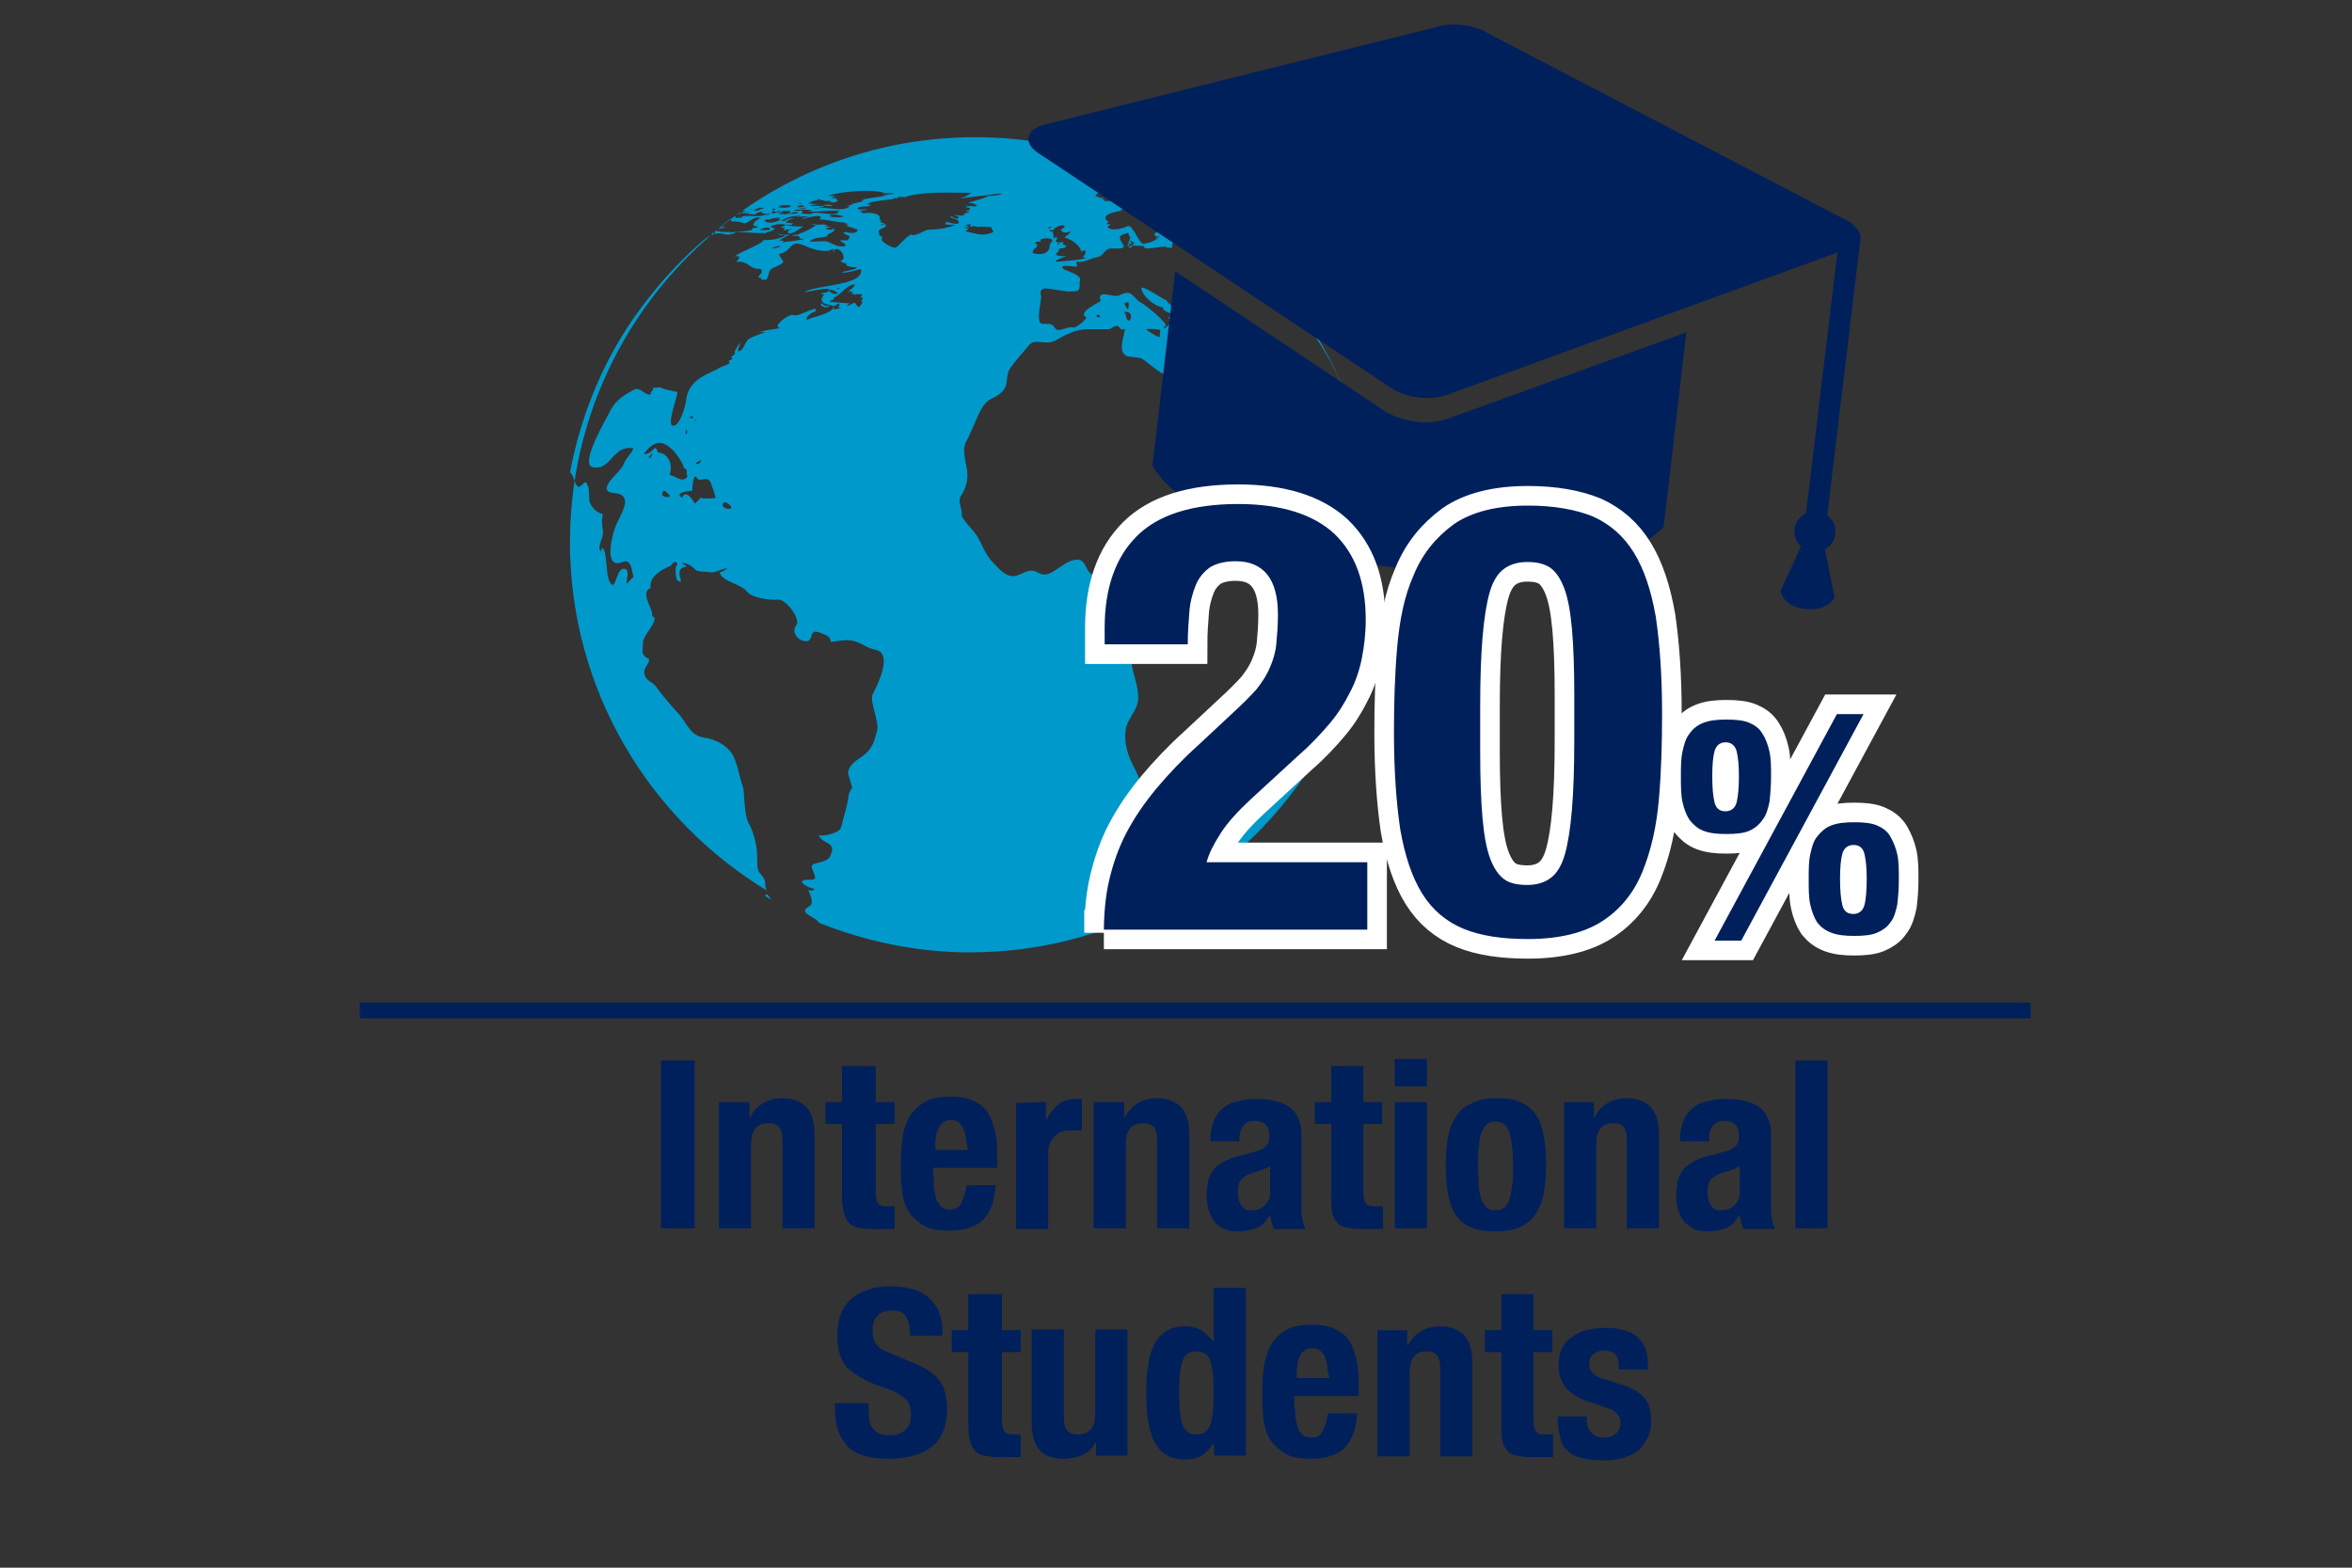 <?xml version="1.0" encoding="utf-8"?>
<!-- Generator: Adobe Illustrator 18.1.0, SVG Export Plug-In . SVG Version: 6.00 Build 0)  -->
<svg version="1.1" id="Layer_1" xmlns="http://www.w3.org/2000/svg" xmlns:xlink="http://www.w3.org/1999/xlink" x="0px" y="0px"
	 viewBox="0 0 300 200" enable-background="new 0 0 300 200" xml:space="preserve">
<rect x="0" y="0" width="300" height="200" fill="#333333" stroke="none"/>
<g id="Layer_2">
	<g>
		<path fill="#0099CC" d="M97.9,114.1c-0.2,0-0.3,0.1-0.3,0.2c0.3,0.2,0.5,0.3,0.8,0.5C98.2,114.5,98,114.3,97.9,114.1z"/>
		<path fill="#0099CC" d="M169.6,93.4c3.7-7.1,5.8-15.2,5.8-23.8c0-16.2-7.5-30.7-19.1-40.1c0.9,0.8,1.7,1.6,2.4,2.2
			c3.6,3.3,6.7,7.2,9.3,11.3c-0.1,0-0.1,0-0.2,0c1.7,2.5,3.1,5.3,4.2,8.2c-0.6-0.9-2.7-2.2-1.7-0.1c0.5,1,1.7,1.5,2.1,2.5
			c0.2,0,0.1-0.4,0.3-0.4c0.3,0.5-0.1,1.1,0.5,1.4c0.7,2.4,1.3,4.8,1.7,7.4c-2.2,0.6-3.9,2.8-5.3,0.1c-0.7-1.4-1.1-2.4-2.1-3.7
			c-0.7-1-1.8-1.7-2-3c-0.5-2.1-3.9-3.3-4-5.6c0-0.3-0.9-1.9-0.8-2c0.2-0.2,0.1-1,0.2-1.3c0.1-0.9,0.2-1.5,0-2.4
			c-1.8,0.5-3.4-0.3-5.3-0.4c0.1,0,0.1-0.1,0.2-0.1c-0.6-0.5-0.9-0.9-1.6-1.2c0.7-0.7,0-0.4-0.1-0.9c-0.1-0.6,1.6-0.4,1.9-0.5
			c0-0.1-0.2-0.2-0.2-0.3c-0.7-0.1-0.6,0.6-1.3,0.1c-0.6-0.4-0.7-0.2-1.2-0.1c0.1,0.2,0.1,0.3,0.1,0.4c0,0-0.9-0.6-0.8-0.2
			c0.6,0.5,0.9,1.1,1.5,1.6c-0.4,0.2-0.7,0-1-0.3c0,0.1,0.2,1,0.3,1c-0.7-0.1-1.2-0.4-0.9-1.1c-0.6-0.1-1.8-1.3-1.9-1.9
			c-0.2-1-1.6-1.2-1.8-1.9c-0.3,0-3.3-2.1-3.2-1.5c0.1,1,1.7,2.3,2.7,2.4c0.1,0.8,1.6,0.6,1.7,1.5c-1.4-0.4-0.9-0.5-0.7,0.5
			c0-0.1-0.8,1.1-0.9,0.5c1.5,0.1-3.3-3.6-3.1-3.2c-1.1-1.1-1.2-1.5-2.6-0.8c-0.7,0.3-2.9-0.9-2.3,0.7c0,0.1-3.2,1.5-1.8,2.1
			c-0.4,0.6-1.1,1.1-1.6,1.3c-0.7-0.3-2,0.7-2.4,0.1c-0.5-0.8-0.8-0.5-1.7-0.6c-0.8-0.1-0.1-2.9-0.1-3.3c0-0.5-0.4-1.2,0.7-1.2
			c0.9,0.1,1.8,0.3,2.8,0.4c1.1-0.1,1.5,0.2,1.4-1.2l0,0c0.6-1.1-2.2-1.4-2.2-1.9c0-0.4,1.7,0,1.9-0.1c0-0.2-0.1-0.3-0.1-0.6
			c1.3,0.1,1.5-0.4,2.7-0.6c0.9-0.2,0.8-1.2,2-1.1c0.3,0,1.6,0.1,1.3-0.4c-0.7-1.2-0.7-1.2,0.6-1.6c0.1,0.4,0.2,0.5,0.3,0.6
			c0,0,0,0,0,0.1v-0.1c0,0-0.1,0.2-0.2,0.5c0.2,0,0.4,0.1,0.3,0.4c0-0.2-0.3-0.1-0.4-0.2c-0.1,0.3-0.1,0.5,0,0.3
			c0.6,0.1,1.4,0,2,0.1c-0.1,0.7,2.3-0.1,2.9,0.1c0,0.1-0.1,0.1,0,0.1c0.2,0,0.5,0,0.7,0c-0.2-1.3,2.1-1.8,2.1-1.4
			c0-0.3-1-0.7-0.7-0.8c0.9-0.5,1.9,0.2,2.9-0.1c-0.4-0.4-4.9-0.3-4.2-1.1c-0.4-0.1-0.3-0.4-0.5-0.6c0.2,0,2-0.7,2-0.7
			c-0.4-0.9-1.8-0.1-2,0.1c0.1,0.4-1.9,0.2-1.8,0.9c0.1,0.7,0.9,0.5,1.1,1.1c0,0.1-2,1-0.7,1.2c0,0.5-1.5,0.9-1.9,0.9
			c-0.3,0-0.9-1.2-1.1-1.5c-0.4-0.6-0.6-1-1.2-0.6c-0.2,0.1-2.1,0.6-2.2-0.1c0-0.2,0.3,0,0.3-0.3c-0.3,0-0.3,0-0.5,0
			c0.1-0.1,0.2-0.2,0.3-0.3c-1.4-0.9,1.2-1.4,1.8-1.4c-0.2,0-0.3-0.1-0.4-0.1c0.4,0,3.4-1.2,3.5-1.6c-0.4,0-0.6,0.1-1,0.1
			c0.1,0,0.3-0.1,0.3-0.1c-0.1,0-0.3,0-0.3,0c0-0.2,1.4-0.1,1.4-0.1c-0.1,0-0.1,0-0.3,0c0.2-0.1,0.5-0.1,0.7-0.1
			c-0.1,0-0.1,0-0.2-0.1c0.6-0.2,1.4,0,2.1-0.1c-0.5-0.1,1.2-0.4,1,0.1c0.6,0.1,1.3,0.3,2,0.6c-8-5-17.4-8-27.6-8
			c-28.6,0-51.7,23.2-51.7,51.7c0,18.8,10.1,35.3,25.1,44.4c-0.3-0.5-0.1-0.9-0.3-1.4c-0.3-0.7-0.9-0.8-0.9-1.8c0-1.9-0.1-3.1-0.9-5
			c-0.8-1.1-0.7-3.5-0.9-4.9c-0.5-1.3-0.6-2.6-1.2-3.9c-0.6-1.4-2.3-2.3-3.8-2.5c-1.9-0.3-2.2-2-3.4-3.2c-1-1.1-2-2.3-2.8-3.4
			c-0.4-0.5-1.2-0.6-1.4-1.5c-0.2-0.8,0.6-1.2,0.6-1.9c-1.1-0.6-0.8-0.8-0.8-2c0-1.1,1.5-2.2,1.5-3.3c-0.3-0.1-0.4-0.3-0.3-0.5
			c-0.2-1-1.5-2.8-0.2-3.3c-0.3-1.4,1.5-2.4,2.5-2.8c0.2-0.1,0.5-0.8,0.8-0.4c0.2,0.2,0.1,0.3-0.1,0.5c0,0.3-0.2,2,0.6,1.9
			c0.3,0-0.9-1.8,0.8-1.9c-0.2-0.3-0.5-0.2-0.6-0.5c0.6,0,1.4,0.5,1.7,0.9c0.3,0.3,1.4,0.2,1.8,0.3c0.5,0.2,1.6-0.5,2.3-0.5
			c-0.7,0.5-0.9,0.5-1,0.5c0.2,1.2,2.8,1.5,3.5,2.5c0.6,0.8,3,1.1,3.9,1c1.1-0.1,2.9,2.5,2.4,3.2c-0.8,1,0.3,2.2,1.3,2.1
			s0.1-1.8,1.9-1c0.7,0.3,1,0.3,1.2,1.1c0.9-0.1,2-0.4,3-0.1s1.6,0.9,2.7,1.1c2.3,0.5,0.1,4.7-0.4,5.7c-0.4,0.8,0.8,3.4,0.6,4.5
			c-0.5,2-0.8,2.7-2.5,3.8c-0.5,0.3-1.4,1.2-1.2,1.9c0.2,0.6,0.3,1.1,0.5,1.7c-0.3,0.4-0.5,0.8-0.5,1.3l0,0
			c-0.2,1.3-0.6,2.4-0.9,3.7c-0.2,0.9-2.8,1.3-2.9,1c0.5,1.3,2.4,0.8,1.5,2.7c-0.3,0.7-1.4,0.8-2,1c-0.8,0.2,0,1.1,0,1.5
			c0.4,0.8-0.9,0.4-1.4,0.6c-0.9,0.3,1.4,1.3,1.3,1c0.2,0.5-0.6,0.2-0.7,0.3c0.2,0.5,0.9,1.7,0,2.1c-1.4,0.8,1.1,1.3,1.3,2
			c6,2.4,12.5,3.8,19.3,3.8c19.6,0,36.6-10.9,45.4-26.9C169.1,93.9,169.3,93.6,169.6,93.4z M150,29.8c0,0.2-0.1,0.4-0.4,0.4
			c-0.2,0-0.2-0.1-0.2-0.2c0.2,0,0.2-0.1,0.4-0.1C149.4,29.6,149.9,29.8,150,29.8z M147.9,30.1c-0.1,0.1-0.2,0.3-0.3,0.4
			C147.3,30.3,147.8,30.1,147.9,30.1z M144.7,31.1c-0.4,0-0.2,0.8-0.8,0.4c0.1-0.1,0.1-0.1,0.1,0c0.1,0,0.3-0.1,0.3-0.2
			C143.4,31.1,144.3,30.3,144.7,31.1z M140.5,24.6c-0.1,0-0.1,0-0.1,0c0.1,0,0.2,0,0.3,0.1c-0.2,0,0.5,0.1,0.6,0.1
			c-0.5-0.4,0.5-0.2,0.5-0.1c0,0,0,0,0,0.1c0.2,0,0.5,0,0.9,0.1c-0.1,0-0.1-0.1-0.1-0.1c0.2,0,0.4,0,0.6,0c-0.1,0-0.6,0-0.6,0
			c-0.1,0-0.6,0-0.6-0.1c0.1,0,0.3,0,0.4,0l0,0c0.1,0,0.1,0,0.2,0c0,0,0,0-0.1,0c0.9,0,2.2-0.2,3,0.2c-0.3,0-1.6,0.3-2.4,0.2
			c0.1,0,0.2,0.1,0.3,0.1h-0.1c0.4,0,0.9,0.1,1.3,0.3c-0.4,0-0.5,0.1-0.9,0.1v-0.1c-0.2,0-0.5,0-0.6,0c0-0.1,0.2-0.1,0.2-0.1
			c-0.1,0-0.2-0.1-0.3-0.1c-0.6,0.1-2.2,0.7-2.3,0.1c0.3,0,0.5,0,0.8,0c-0.1,0-1,0-1-0.1c0,0,0.5-0.1,0.8-0.1c-0.3,0-1,0.1-1.1,0
			h0.1c-0.2,0-0.3-0.1-0.3-0.1c-0.1,0-0.2-0.1-0.3-0.1C139.9,24.6,140.2,24.6,140.5,24.6z M139.6,24.8L139.6,24.8L139.6,24.8
			L139.6,24.8z M139.6,24.8c0.1,0.1,0.3,0.1,0.3,0.2C139.8,24.9,139.5,24.8,139.6,24.8z M160.6,45c0,0.3-1,0.9-1.2,0.3
			C159.7,45.2,160.2,45.1,160.6,45z M155.4,44.9c-0.4,0.2-1.2-0.1-1.5-0.3C154.4,44.5,155,44.7,155.4,44.9z M148,42.1
			c0,0.2-0.1,0.9-0.1,0.9c-0.3,0-1.6-0.8-1.7-1C146.5,41.9,147.7,42,148,42.1z M143.9,38.5c0,0.1,0,0.2,0.1,0.2
			c0,0.2-0.1,0.6-0.1,0.8c-0.2-0.1-0.4-0.6-0.5-0.8C143.6,38.7,143.7,38.6,143.9,38.5z M143.6,40.2c0-0.2-0.2-0.3-0.3-0.4
			C145.1,39.5,143.9,42.1,143.6,40.2z M140.3,40.4c0,0.3-0.5-0.1-0.5-0.1C140.1,40.1,140.2,40.1,140.3,40.4z M135.8,29
			c-0.2,0.1-0.3,0.2-0.5,0.3c0.2,0.4,0.6,0.5,1.2,0.2c0.1,0.3-0.6,0.6-0.7,0.8c0.8,0.2,2,1,2.1,1.8c0.1,0,0.2-0.1,0.2-0.1
			c0.5-0.2,0.5,0.3,0,0.8c0.1,0,0.3,0.1,0.4,0.1c0,0.2-3.5,0.5-3.9,0.5c0.2-0.4,1.4-0.6,1.4-0.8c-0.2,0.2-1.3,0-1.3-0.1
			c0-0.3,0.4-0.3,0.4-0.8c0.3,0,0.9,0,0.9-0.4c-0.3,0-0.6-0.1-0.3-0.4c-0.1,0-1,0.1-1-0.1c0-0.5,0.5-0.2-0.1-0.6
			c-0.1,0.1,0,0.1,0,0.2c-0.1,0-0.1,0-0.2,0c0-0.5-0.1-0.4-0.1-0.8c-0.3-0.1-0.5-0.1-0.4-0.3l0.5,0.1
			C134.1,29.2,135.8,28.3,135.8,29z M134.9,31.2c0-0.1,0-0.1,0.1-0.2h0.1c0,0,0,0.1,0,0.2C135,31.2,135,31.2,134.9,31.2z
			 M134.1,28.9c0,0.1-0.2,0.3-0.4,0.2C133.3,29.1,134.1,28.9,134.1,28.9z M132,31c0-0.2,0.7-0.2,0.8-0.2c-0.4-0.4,0.6-0.4,0.8-0.4
			c1.2,0.1,0.3,0.6,0.3,0.8c0,1-0.7,1.3-1.7,1.2c-1.1-0.1,0-0.8,0.1-1C132.3,31.2,132.2,31.1,132,31z M103.1,25.9c0.2,0,0.4,0,0.6,0
			c-0.1,0-0.3,0-0.4-0.1c0.1-0.1,0.3-0.1,0.5-0.1c0,0-0.1,0-0.1-0.1c0.2,0,0.5,0,0.7-0.1c-0.1,0-0.3,0-0.2-0.1
			c0.4,0,1.3,0.4,1.5,0.2l0,0c0.3,0,0.2,0,0,0.2c0.4-0.2,0.5,0.3,1.2-0.2c0,0-0.3-0.2-0.4-0.2c0.3,0,0.4,0,0.2-0.1
			c-0.3,0-0.6,0-0.6-0.1c0.1,0,0.3,0,0.4-0.1c-0.2,0-0.4,0-0.5,0c0.3-0.1,0.6-0.1,0.9-0.1c-0.3,0-0.6,0.1-0.9,0.1
			c0.2,0,0.3-0.1,0.4-0.1c-0.3,0-0.5,0-0.8,0c1.5-0.6,5.7-0.9,7.2-0.4c-0.8,0.2,1.3-0.1,1.2,0.1c-0.1,0.1-1.3,0.1-1.4,0.2
			c0.1,0,0.4,0,0.6,0c-1.1,0.3-2.3,0.3-3.3,0.6c0.1,0,0.2,0,0.3,0c-0.1,0.1-0.2,0.1-0.4,0.1c0.1,0,0.2,0,0.2,0.1
			c-0.5,0.1-0.8,0.2-1.3,0.3c-0.1,0.2-0.5,0.2-0.7,0.3c0.1,0,0.5,0,0.4,0c-0.8,0.8-2.8,0.1-4,0.2c-0.2,0.1-0.5,0.1-0.7,0.2
			c0.2-0.1,0.4-0.2,0.7-0.2c0.2-0.1,0.5-0.1,0.7-0.1c-0.7-0.3,0.9-0.1,1.1-0.1c-0.3-0.3-0.9-0.2-1.2-0.1c0,0,0,0,0,0.1
			c-0.3,0-1.2-0.1-1.4,0c0.1,0,0.1,0,0.2,0c-0.1,0-0.1,0-0.2,0l0,0c-0.1,0-0.2,0-0.2-0.1c0.4-0.1,0.7-0.1,1.1-0.1
			c-0.2,0-0.7-0.1-1-0.1C103.4,26,103.3,26,103.1,25.9c0.1,0.1,0.2,0.1,0.4,0.1h0.1C103.2,26,103,26,103.1,25.9z M107.6,27.6
			c-0.3,0.2-1,0.1-1.4,0.1c0,0-0.5-0.1-0.4-0.2C106.3,27.2,107.2,27.5,107.6,27.6z M101.9,25.9c0.2,0,0.3,0,0.4,0l-0.1,0.1
			C102.3,26,101.7,26,101.9,25.9z M102.5,26.4C102.6,26.4,102.6,26.4,102.5,26.4L102.5,26.4c-0.3,0-1.3,0.1-0.7,0
			C101.5,26.2,102.8,26.1,102.5,26.4z M102.9,26.5c-0.1,0.1-0.2,0.1-0.4,0.1c-0.1,0-0.7,0-0.7,0C102.2,26.5,102.6,26.5,102.9,26.5z
			 M103.6,26.9c-0.2,0-0.3,0-0.5,0c-0.1,0.1,0.3,0,0.4,0.1c-0.3,0.1,3.6-0.3,3.6,0c-0.1,0-0.2,0-0.3,0.1c0.1,0,0.2,0,0.2,0
			c-1,0.6-2.8-0.3-3.6,0.2c-0.2,0-1.8,0-1-0.2c-0.1-0.3-0.2-0.3-0.5-0.2c-0.2,0-0.4,0-0.6-0.1C101.5,26.7,103.5,26.7,103.6,26.9z
			 M100.6,27.3c0.1-0.1,0.3-0.1,0.3-0.1c0.3-0.1,0.5-0.2,0.8-0.1C102.1,27.3,100.6,27.3,100.6,27.3z M99.3,26.3c0.1,0,0.1,0,0.2,0
			c-0.2,0-0.2,0-0.1-0.1c0.3,0,1.4-0.1,1.6,0.1c0,0-0.1,0-0.2,0c0.1,0.1-0.3,0.2-0.7,0.2c-0.1,0-0.2,0-0.4,0c0.1,0,0.2,0,0.3,0
			c-0.4,0-0.8,0-0.8-0.1c0.2,0,0.4,0,0.5-0.1C99.5,26.3,99.4,26.3,99.3,26.3z M98.6,26.6c0.3,0,0.2,0.1,0.4,0.1
			c-0.1,0-0.2,0.1-0.3,0.1C98.5,26.8,98.4,26.7,98.6,26.6z M98.5,27L98.5,27c0-0.2,0.6,0.1,0.7,0.1l0,0c0,0-0.1,0-0.1-0.1
			c0.3-0.2,0.5,0.1,0.8-0.1c-0.2,0-0.4,0-0.3,0s1.2,0,1.2,0c0,0.7-1.3,0.3-1.6,0.4c0.2-0.1,0.5-0.2,0.7-0.2c-0.2-0.1-0.4-0.1-0.6,0
			l0,0l0,0c-0.3,0-0.5,0.1-0.7,0.1l0,0c-0.1,0-0.2,0-0.2,0L98.5,27z M99.7,27.7c-0.2,0.1-0.5,0.2-0.7,0.2c0.2,0,0.6-0.2,0.3,0.1
			c0,0,0.2,0,0.3,0c-0.5,0.3-1.7,0.7-2.1,0.1c0.3-0.2,0.7,0,1-0.2C97.4,27.9,99.6,27.8,99.7,27.7z M98.2,29.3
			c-0.2,0.1-1.9,0.1-1-0.1C96.8,29.3,98.4,28.7,98.2,29.3z M97.8,27.4c-0.1,0-0.1,0-0.2,0c0.2-0.1,0.4-0.1,0.6-0.2
			C98.1,27.4,98,27.4,97.8,27.4z M96.3,26.6c0.2-0.1,0.8-0.1,1.2-0.1c0.1,0,0.2,0,0.2,0s-0.1,0-0.2,0s-0.1,0-0.2,0
			c0,0,0.1,0,0.1,0.1c-0.7,0.1-0.8,0.1-0.3,0.1c-0.2,0.1-0.6,0.2-0.9,0.2s0.2-0.2,0.6-0.3C96.6,26.5,96.5,26.6,96.3,26.6z M96,26.7
			c-0.1,0.1-0.3,0.1-0.4,0C95.7,26.7,95.9,26.7,96,26.7z M95.2,27c0.1,0,0.3,0,0.4,0C95.5,27.1,95.3,27.1,95.2,27
			C95.1,27.1,95.1,27.1,95.2,27z M95,26.9c0.2,0.1,0.1,0.1-0.2,0.1c-0.1,0.2-0.3,0.2-0.5,0.2C94.5,26.9,94.7,26.8,95,26.9z M94,27.4
			c0.1-0.1,0.2-0.1,0.4-0.1h-0.1c0.1,0,0.2-0.1,0.4-0.1c0,0-0.1,0,0,0c0.6-0.1,1.2,0.3,1.8,0.1c-0.1,0-0.2,0-0.2,0
			c0.1,0,0.2,0,0.3-0.1c-0.5,0,0.6-0.2,0.7-0.2c-0.6,0.3,0.6,0.2,0.5,0.3c-0.8,0.5-2.2,0.1-3.1,0.3c0,0.2-0.1,0.2-0.4,0.2
			c0.1-0.1,0.3-0.1,0.4-0.2l0,0c-0.1,0-0.2,0-0.2,0.1c-0.2,0.1-0.5,0.1-0.7,0.1C93.8,27.4,93.9,27.4,94,27.4S94.1,27.4,94,27.4z
			 M91.8,29c0.2-0.1,0.8-0.7,1.2-0.9c0,0,0,0-0.1,0c0.1-0.1,0.2-0.1,0.3-0.2c0,0.1,0,0.1,0,0.2c0.1,0,0.2,0.1,0.1,0.2
			c0.6-0.2,1.7,0.2,1.6,0.2c0.6,0,1.2-1,2.1-0.7c0,0-0.7,0.4-0.8,0.6c-0.3,0.6,0.1,0.3,0.5,0.6c-0.2,0.1-0.7,0-0.8,0.2l0.1,0.1
			c-0.6,0.3-4.1,0.4-4.3,0.2c0,0-0.3,0-0.5,0c0.5-0.4,0.8-0.4,1.4-0.5C92.4,28.9,92,29,91.8,29z M91.1,29.6c0.2,0,0.1,0,0.1,0.2
			c-0.1,0-0.3,0-0.5,0.1C90.8,29.8,90.9,29.7,91.1,29.6z M82.7,58.4c0.1-0.2,0.2-0.3,0.3-0.3c0.1-0.2,0.1-0.4,0.2-0.2
			C82.9,58.9,82.8,58.2,82.7,58.4z M85.4,63.4c-1.5,0.1-0.8-0.8-0.7-0.8c0.3,0.1,0.5,0.4,0.6,0.5V63C85.4,63.2,85.4,63.3,85.4,63.4z
			 M85.4,60.6c0.4-1.1,0.1-2.7-1.5-2.9c-0.4-1.4-0.6,0.4-1.8,0.2c1.3-1.6,2.2-1.9,3.7-0.5c0.4,0.4,1.5,1.9,1.4,2.3
			c0.7,0.2,0.2,0.6,0.5,1.1C87,61.7,86.2,60.7,85.4,60.6z M87.5,54.8c0.1-0.1,0.2,0.4,0.1,0.5C87.4,55.8,87.5,54.8,87.5,54.8z
			 M89.6,63.6c-0.1-0.5-0.8,0.7-1,0.6c0,0-1.1-2-1.6-0.7c-1.2-0.7,1.2-0.9,1.3-0.9c0-0.2,0.1-2.5,0.6-1.6c0.3,0.4,0.7,0.1,1.1,0.1
			c0.8,0.1,0.7,0.9,1,1.4c-0.1-0.2-0.1-0.3,0,0l0,0c0.1,0.3,0.3,1.1,0.3,1C91.3,63.6,89.6,63.6,89.6,63.6z M87.9,53.3
			c0.1-0.1,0.3-0.2,0.4-0.2s0.1,0.2,0.1,0.3C88.2,53.3,88,53.3,87.9,53.3z M89.4,58.7c0,0.3-0.2,0.5-0.6,0.5
			C88.5,59.1,89.3,58.8,89.4,58.7z M88.8,53.5c0,0.1,0,0.2,0,0.3C88.7,53.8,88.7,53.6,88.8,53.5z M92.2,64.3
			c0.2-0.6,1.1,0.2,1.1,0.5C93,65.1,92,64.8,92.2,64.3z M103.2,40.7c-0.8,0.4,0-1,1.1-1c-0.3,0-0.4,0-0.2-0.3c-0.8,0-2.2,1-2.9,0.8
			c-0.7-0.2-2.8,1.6-1.7,1.6c-0.7,0.3-1.8,0.2-2.6,0.6c0.2,0,0.6-0.1,0.7,0c-0.4,0.1-2.4,0.8-2.3,1.1c-0.3,0.2-0.5,1.4-1.2,1.3
			c0,0,0.3-1,0.3-1.1c-0.1,0.1-0.8,1.2-0.7,1.3h0.1c-0.1,0.2-0.3,0.4-0.5,0.5c0,0.2,0.1,0.2,0.2,0.2c-0.2,0.3-0.8,0.2-0.4,0.6
			c-0.5,0.4-1.1,0.4-1.6,0.8l0,0c-2,0.9-3.8,1.7-4,4.1c-0.1,0.6-0.8,3.3-1.7,3.1c-0.8-0.1,0.7-3.9,0.6-4.3c0,0-2.2-0.4-2.1-0.6
			c-0.3,0.1-0.7,0-1.1,0.1c0.1,0.1,0.1,0.1,0.2,0c-0.2,0.4-0.5,0.6-0.4,0.8c-0.6,0.3-1.3-1-2.1-0.6c-1.3,0.7-2.3,1.3-3,2.6l0,0
			c-0.2,0.5-4.1,6.9-2.3,7.3c2.4,0.5,2.5-2.9,5.2-2.4c-0.3,0.7-0.9,1.2-1.2,1.9c-0.2,0.5-0.4,0.7-0.6,0.9c-0.3,0.5-3,2.7-0.7,2.9
			c2.8,0.2,0.7,2.9,0.2,4.3c-0.5,1.3-1.5,5.5,0.9,4.5c1.2-0.5,1.2,1.3,1.4,1.9c-0.1,0.1-0.9,0.9-0.9,0.9c0-0.4,0.4-1.7-0.1-1.9
			c-1.1-0.4-1.2,2.2-1.7,2c-1-0.4-0.5-4.4-1.3-4.7c-0.1,0.1-0.1,0.3-0.1,0.4c-0.1,0-0.1,0-0.2-0.1c-0.2-0.8,0.5-1.6,0.4-2.5
			c-0.1-0.8-0.2-1.4,0-2.1c-0.7-0.2-1.4-0.7-1.7-1.6c-0.1-0.3,0-2-0.3-2.1c-0.2-1-0.7,0.3-1.1,0.2c-0.5-0.1-0.7-1.8-1.1-1.8
			c1.4-7.5,4.4-14.7,8.9-20.8c2.2-3,4.7-5.8,7.5-8.3c0.9-0.8,2-1.8,3.4-1.3c0.2,0.1,1,0,1.4-0.3c0,0,0,0-0.1,0
			c-0.2,0-0.9,0.1-0.8,0.1c0.1-0.1,0.4-0.1,0.8-0.1h0.1l0,0c1.1,0,2.8,0.2,3.5,0.1c0.1,0,0.2-0.1,0.2-0.1l0,0l0,0
			c0,0.1-0.1,0.1-0.2,0.1c-0.1,0.1-0.2,0.1,0.1,0.1c0.4-0.3,1.2-0.3,1.3-0.5c-0.1,0-0.2,0.1-0.4,0.1c0.1-0.1,0.3-0.1,0.4-0.2
			s-0.6-0.2-0.5-0.3c0.5-0.4,2.2-0.4,1.8-0.1c-0.2,0.1-0.4,0.1-0.5,0.2c0,0.1,0.4,0,0.6,0.1c-0.6,0.2,0.1,0-0.3,0.3
			c-0.1,0,1.4-0.3,1.1-0.1c-0.4,0-0.5,0.1-0.5,0.4c0.4,0.4,1.7-0.7,2-0.8c0,0-2.6,0-2.2-0.3c0.4,0.2,0.7,0.1,0.9-0.1
			c-0.1,0-0.9-0.1-0.9-0.1c-0.2-0.3,1-0.5,1.1-0.6c-0.3,0.1-0.9,0.1-1.2,0.2c0.1,0,0.1,0,0.2,0c-0.3,0.2-0.5,0.2-0.8,0.2
			c0.9-0.6,1.4-0.6,2.6-0.7c-0.2,0.1-0.4,0.1-0.6,0.2c0.6-0.1,1.1-0.1,1.7-0.1c0,0,0.1,0,0,0l0,0c-0.2,0-1.2,0.3-0.9,0.3
			c-0.7,0.3,2.1-0.7,2.3-0.2c0,0-0.1,0.3-0.2,0.3c1.2,0,2.2,0.4,3.3,0.4v0.1c0.1,0,0.3,0,0.4,0.1c-0.1,0-0.2,0-0.3,0.1
			c0.1,0,0.3,0,0.4,0c-0.2,0-0.2,0.1-0.4,0.1c0.1,0,1.5,0.5,1.5,0.5c-0.1,0.6-1.1,0.4-1.6,0.3c-0.1,0.1-0.2,0-0.2,0.2
			c0.3,0,0.4,0.3,0.8,0.3c-0.3,0.9-0.3,0.4-1.3,0.6c0,0,1.2,0.6,0.6,0.7c-0.8,0.2-1.7-0.4-2.2-0.6c-0.2-0.1-2.3,0.1-2.2,0
			c0.5-0.6,1.7-0.4,2.3-0.7c-0.5-0.2,1.3-0.5,0.7-1c0,0.4-1,0.1-1,0.1c0.3-0.2,0.5-0.2,0.8-0.2c-0.2-0.1-0.9-0.1-0.9-0.1
			c0.1,0,0.2-0.1,0.4-0.1c-0.1-0.1-0.2-0.1-0.3-0.1c-0.2,0-0.3,0.1-0.5,0.2c0.2-0.1,0.3-0.2,0.5-0.2l0,0c-0.3-0.2-1.5,0.1-1.2-0.1
			c-0.2,0-0.5,0-0.8,0c0.3,0,0.5,0.1,0.8,0.1c-0.5,0.4-1.4,0.9-2.4,1.2c0.2,0,0.1,0,0.1,0.1c-0.2,0-0.2-0.1-0.2-0.1
			c-0.2,0-0.3,0.1-0.5,0.1v0.1c0.2-0.1,0.9,0,0.9,0.2c0,0.1-0.1,0.1,0,0.1c0.1,0.1,0.5,0,0.5,0.1c-0.7,0.2-1.9,0.3-2.6,0.4
			c-0.2,0,0-0.1,0.1-0.2c-0.2,0-0.5,0-0.6,0c0.2-0.2,0.9-0.6,1.4-0.8c-0.5,0.1-1.1,0.1-1.5-0.1c-0.1,0.2,0.5,0.2,0.9,0.2
			c-0.6,0.5-2.1,0.7-3,0.6c0.1,0,0.2,0.1,0.2,0.1c-0.8,0.7-2.7,1.3-3.7,2c0.8-0.1,0.7,0.2,0.2,0.7c1.8-0.1,1.6,1,3.1,0.9
			c0.5,0.4-0.2,0.8-0.3,1.1c0.2,0,0.5,0,0.4,0.2c-0.1,0-0.2,0-0.3-0.1c0.1,0.1,0.3,0.2,0.9,0.2c0.7-0.8-0.1-1.1,1.3-1.7
			c1.7-0.7,0.5-0.7,0.4-1.6c1.9-0.4,1.1-2.1,3.6-0.9c0.7,0.3,2.9,1,3.4,0c-0.3,0.6-0.1,0.6,0.2,0.7c-0.1-0.1-0.2-0.1-0.3-0.2
			c0.6-0.9,2,1,0.9,1.3c0.2,0.1,0.3,0.3,0.8,0.3l0,0c-0.4,0.6,1.5,0.4,1.3,0.6c-0.3,0.2-1.5,0.4-1.9,0.5c0,0.3,2.2-0.3,2.4-0.4
			c0.6,2.2-5.9,2-7.2,3c0.2,0,3.4-0.8,3.2-0.3c-0.2,0.4-0.8,0.3-1.2,0.5c0.2,0,0.4,0,0.5,0.1c-1.2,1.4,1.5,1.3,1.3,1.5
			C106,40.1,103.7,40.4,103.2,40.7z M99.6,31.4c-0.2,0.1-0.8,0.3-1.1,0.3l0.1-0.1C98.9,31.5,99.2,31.3,99.6,31.4z M106.9,36.7
			C107.4,36.8,106.6,37,106.9,36.7L106.9,36.7z M106.9,37.4c-0.4,0.3-1-0.1-1.3-0.4C106.3,36.9,106.5,37.2,106.9,37.4z M105.8,39
			c-0.3,0.5-1.2,0-1.1-0.2c0-0.1,0.1-0.1,0.1-0.1C105.1,39,105.4,39.1,105.8,39z M106.2,39.3c0.2-0.3,0.5-0.4,0.8-0.6
			c0,0.1,0.1,0.1,0.1,0.2c-0.1,0.2-0.5,0.3,0.1,0.3C107,39.5,106.1,39.5,106.2,39.3z M109,38.6c0,0-1.1,0.6-1,0.4
			c0.1-0.1,0.2-0.2,0.4-0.3c-0.3,0-2.6-0.2-2.6-0.2c0.1-0.2,0.5-0.2,0.6-0.4c-0.1,0-0.1,0-0.1-0.1c0.9-0.3,1.7-1.7,2.7-1.7
			c0.3,0-0.9,1-0.9,1c0.2-0.1,0.5-0.2,0.7,0c-0.1,0-0.2,0.1-0.2,0.2c0.1,0,0.3,0,0.4,0v0.1c0.1,0,0.2,0,0.3-0.1c0.2,0,0.5,0.1,0.7,0
			c-0.1,0.1-0.1,0.3-0.2,0.5c0.1,0,0.2,0,0.3,0c-0.2,0.3-0.1,0.2-0.3,0.5c0.2,0,0.2,0,0.3-0.1C109.4,39.7,109.5,39.1,109,38.6z
			 M120.7,28.3c-0.1,0.2,0.1,0.2-0.2,0.2c-0.1,0.2,1.1,0.2,1.4,0.2c-1.1,0.4-2.3,0.6-3.5,0.6c-0.8,0.2-1.2,0.7-2.1,0.7v-0.1
			c-0.8,0.2-1.8,1.8-2.2,1.7c-0.3,0-2.2-0.9-1.5-1.3c-0.1-0.2-0.7-0.2-0.4-0.7c-0.1,0-0.1,0-0.2,0c0.1-0.4,0.8-0.5,1.1-0.8
			c-0.2-0.1-0.8-0.1-0.8-0.2c0.2-0.1,0.6,0.2,0.7,0c-0.1,0-0.6-0.3-0.8-0.3c0.2-0.1,0.3-0.2,0-0.3c0.3-0.9-1.5-0.9-2-0.8
			c0,0,0,0,0.1,0c-0.2,0-0.3,0-0.5-0.1c0.1,0,0.1,0,0.2-0.1c-0.2-0.1-0.3-0.1-0.5,0c0.2-0.3,0.8,0,1.1-0.3c-0.1,0-1.3,0.1-1.2-0.1
			c0.2-0.5,1.4,0,1.7-0.5c-0.2,0-0.3,0-0.5,0c0.3-0.5,2.9-0.6,3.3-0.7c0.1-0.2,0.4-0.1,0.6-0.1c0,0,0,0,0-0.1c0.1-0.2,1.2,0,1.4,0
			c-0.2,0-0.3,0-0.4-0.1c0.1,0,0.3-0.1,0.4-0.1h-0.1c2.6-0.6,5.5-0.4,8.1-0.4c-0.2,0.2-0.5,0.3-0.8,0.3c0.3,0,0.5,0,0.5,0l-1.1,0.4
			c0.3,0,5.3-0.7,5.3-0.6c-0.2,0.2-1.2,0.3-1.8,0.3c-0.2,0.3-2.2,0.7-2.5,0.9c0.3,0,0.6,0,0.9,0.1c-0.1,0-0.2,0-0.3,0
			c0.2,0,0.4,0.1,0.5,0.2c-0.1,0.3-1.2-0.1-1.4,0.2c0,0.1,0.6,0,0.5,0.3s-0.5,0-0.5,0.2c0.2,0.1,0.3,0.1,0.5,0.1
			c-0.1,0.1-0.4,0.2-0.7,0.2c0,0,0,0.1,0.1,0.1c-0.4,0.4-1,0.1-1.4,0.1c0.2,0.1,0.4,0.2,0.6,0.3c-0.2,0.6-1-0.4-1.1,0
			c0.2,0.1,1.2,0.3,1.1,0.7C122.1,28.8,120.9,28.3,120.7,28.3z M122.9,29c0.2,0,0.6,0,0.8,0l-0.6-0.3c0.2,0,0.5-0.1,0.7-0.1
			c-0.2,0.5,0.3,0.3,0.4,0.2c0.2,0.2,0.4,0,0.6,0.2c0-0.2,1.6,0,1.8,0c-0.4,0.1,0.2,0.4,0.1,0.6c-1.5,0.7-2.3,0.1-3.7-0.1
			c0.1,0,0.1,0,0.2,0c0.1-0.1,0.2-0.2,0.3-0.3C123.2,29,122.9,29.1,122.9,29z M165.5,87.8c-1.1,2.3,1,4.6-1.7,6.2
			c-0.9,0.6-2.1,1.1-2.3,2.3c-1.7,0.3-0.1,2.3-0.2,3.2c-0.1,1.9-0.4,1.5-1.6,2.5c-1.3,1-0.1,2-1.1,3.2s-1.5,2.6-2.4,3.8
			c-0.4,0.5-2.3,1.2-2.3,1.6c-1,0.1-1.9-0.1-2.8,0.4c-0.9,0.5-2-0.2-2.4,0c0-3.3-2.6-5.8-3-9.3c-0.2-1.6-0.2-2.2-1-3.7
			s-1.4-3.2-1.1-5c0.2-1.2,1.2-2.1,1.5-3.3c0.3-1.2-0.3-3-0.6-4.2c-0.3-1.3-0.4-2.8-1.2-3.8s-2.2-2.4-1.7-3.9
			c0.8-2.3,1.2-4.6-2.1-4.5c-1,0-0.9-2-2.1-1.9c-1.6,0-2.9,1.9-4.2,1.9c-0.6,0-1-0.5-1.6-0.5c-0.7,0-1.2,0.4-1.8,0.6
			c-1.4,0.5-2.4-0.9-3.2-1.7c-1.1-1.1-1.4-2.7-2.4-3.9c-0.6-0.7-1.2-1.3-1.6-2.1h0.1c0-0.9-0.6-1.8-0.1-2.5s0.8-1.7,0.8-2.6
			c0-1.2-0.8-3-0.2-4.2c0.5-0.9,0.8-1.7,1.2-2.6c0.5-1.1,1-2.5,2.2-3c0.7-0.3,1.5-0.9,1.7-1.6c0.2-0.8,0.1-1.6,0.6-2.3
			c0.7-1,1.5-1.8,2.3-2.8l0,0c0.8-1.1,2.1,0.1,3.5-0.7c1.2-0.7,2.6-1.4,4-1.4c0.9,0,1.7,0,2.7,0c0.4,0,1-0.8,1.4-0.2
			c0.2,0.3,0.5,0.3,0.7,0.1c-0.1,0.8-0.4,1.5-0.4,2.4c0,1.6,1.5,1.1,2.4,1.4c0.9,0.3,4.1,3.9,4.1,1.1c0-2.4,3.5-0.3,4.3,0
			c1.2,0.4,2.2,0.6,3.4,0.1c0.9-0.3,1.7,0.3,2.7,0c0.6,1.4,0.5,1.8,0.2,3.2c-0.5-0.1-1.1-1.4-1.5-1.9c0.1,1.5,1.5,3.3,2.2,4.6
			c0.5,0.9,0.6,1.8,1.1,2.7c0.6,1,0.3,2.4,1,3.2c0.8,0.9,1.1,1.3,1.3,2.5c0.3,1.6,2.9,2.6,3.2,4c0.5,2.1,1.2,1.6,2.9,1.3
			c1-0.2,1.9-0.7,2.8-1c1,2.4-1.7,7.2-3,9.2c-1.6,2.3-4.1,3.1-4.8,6.1c-0.2,0.8-0.9,1.2-0.9,2.1s0.2,1.7,0.2,2.6
			C164.6,86,165.9,86.9,165.5,87.8z"/>
	</g>
	<g>
		<g>
			<path fill="#00205C" d="M235.9,28.3c1.8,1.2,1.6,2.7-0.4,3.5l-51,18.6c-2,0.7-5.1,0.4-6.9-0.8l-45.2-30.1
				c-1.8-1.2-1.6-2.7,0.4-3.5L183,3.5c2-0.7,5.1-0.4,6.9,0.8L235.9,28.3z"/>
		</g>
		<g>
			<path fill="#00205C" d="M184.7,53.4c-1.2,0.4-2.6,0.6-4.1,0.4c-1.5-0.2-2.9-0.7-3.9-1.3l-26.8-17.9L147,59.4
				c0,0,4.6,9.9,31.5,13.1c27.2,3.2,33.7-5.3,33.7-5.3l2.9-24.8L184.7,53.4z"/>
		</g>
		<g>
			<path fill="#00205C" d="M233,66.3c-0.1,0.9-0.8,1.5-1.5,1.4l0,0c-0.8-0.1-1.3-0.9-1.2-1.7l4.3-35.8c0.1-0.9,0.8-1.5,1.5-1.4l0,0
				c0.7,0.1,1.3,0.9,1.2,1.7L233,66.3z"/>
		</g>
		<g>
			<path fill="#00205C" d="M234.1,68.1c-0.2,1.5-1.5,2.5-2.9,2.3s-2.5-1.5-2.3-2.9s1.5-2.5,2.9-2.3
				C233.2,65.4,234.3,66.7,234.1,68.1z"/>
		</g>
		<g>
			<path fill="#00205C" d="M231.8,65.2l2.2,11c0,0-0.8,1.8-3.7,1.5s-3.2-2.3-3.2-2.3L231.8,65.2z"/>
		</g>
	</g>
</g>
<g id="Layer_3">
	<g>
		<path fill="#00205C" stroke="#FFFFFF" stroke-width="5" stroke-miterlimit="10" d="M140.8,119c0-2.4,0.2-4.7,0.7-6.8
			c0.5-2.1,1.2-4.1,2.2-6s2.3-3.8,3.8-5.6c1.5-1.8,3.3-3.7,5.3-5.5l4.5-4.2c1.2-1.1,2.2-2.1,3-3c0.7-0.9,1.3-1.8,1.7-2.8
			c0.4-0.9,0.7-1.9,0.8-3s0.2-2.3,0.2-3.7c0-4.5-1.8-6.8-5.4-6.8c-1.4,0-2.5,0.3-3.3,0.8c-0.8,0.6-1.4,1.3-1.8,2.3
			c-0.4,1-0.7,2.1-0.8,3.4s-0.2,2.6-0.2,4.1h-10.6v-2.1c0-5.1,1.4-9,4.1-11.7c2.7-2.7,7-4.1,12.9-4.1c5.5,0,9.6,1.3,12.3,3.8
			c2.7,2.6,4,6.2,4,11c0,1.7-0.2,3.4-0.5,4.9s-0.8,3-1.5,4.3c-0.7,1.4-1.5,2.7-2.6,4s-2.4,2.7-3.9,4l-6.2,5.7
			c-1.6,1.5-2.9,2.9-3.8,4.3c-0.9,1.4-1.5,2.6-1.8,3.7h20.5v8.6h-33.6V119z"/>
		<path fill="#00205C" stroke="#FFFFFF" stroke-width="5" stroke-miterlimit="10" d="M178.2,82.7c0.3-3.5,0.9-6.6,2.1-9.3
			c1.1-2.7,2.8-4.8,5.1-6.5c2.3-1.6,5.5-2.4,9.5-2.4c3.3,0,6.1,0.5,8.3,1.4c2.2,1,3.9,2.5,5.2,4.6s2.2,4.8,2.8,8.2
			c0.5,3.4,0.8,7.5,0.8,12.3c0,3.8-0.1,7.4-0.4,10.9c-0.3,3.5-1,6.6-2.1,9.3c-1.1,2.7-2.8,4.8-5.1,6.3s-5.5,2.3-9.5,2.3
			c-3.3,0-6-0.4-8.2-1.3s-4-2.4-5.3-4.5s-2.2-4.8-2.8-8.2c-0.5-3.4-0.8-7.5-0.8-12.3C177.8,89.8,177.9,86.2,178.2,82.7z
			 M189.1,104.4c0.2,2.2,0.5,3.9,1,5.2c0.5,1.3,1.1,2.1,1.8,2.6s1.7,0.7,2.9,0.7s2.2-0.3,3-0.9s1.4-1.6,1.8-3
			c0.4-1.4,0.7-3.3,0.9-5.7c0.2-2.4,0.3-5.3,0.3-8.8v-5.9c0-3.4-0.1-6.2-0.3-8.4c-0.2-2.2-0.5-3.9-1-5.2c-0.5-1.3-1.1-2.1-1.8-2.6
			c-0.8-0.5-1.7-0.7-2.9-0.7s-2.2,0.3-3,0.9s-1.4,1.6-1.8,3c-0.4,1.4-0.7,3.3-0.9,5.7c-0.2,2.4-0.3,5.3-0.3,8.8V96
			C188.8,99.4,188.9,102.2,189.1,104.4z"/>
		<path fill="#00205C" stroke="#FFFFFF" stroke-width="5" stroke-miterlimit="10" d="M214.6,95.9c0.2-0.9,0.4-1.7,0.9-2.3
			c0.4-0.6,1-1.1,1.8-1.4s1.7-0.4,2.9-0.4s2.2,0.1,2.9,0.4s1.3,0.7,1.7,1.4c0.4,0.6,0.7,1.4,0.9,2.3s0.2,2,0.2,3.2s-0.1,2.3-0.2,3.2
			c-0.2,0.9-0.4,1.7-0.9,2.3c-0.4,0.6-1,1.1-1.7,1.4s-1.7,0.4-2.9,0.4s-2.1-0.1-2.9-0.4c-0.8-0.3-1.3-0.8-1.8-1.4
			c-0.4-0.6-0.7-1.4-0.9-2.3s-0.2-2-0.2-3.2C214.4,97.9,214.4,96.8,214.6,95.9z M218.7,102.4c0.2,0.8,0.7,1.1,1.4,1.1
			s1.2-0.4,1.4-1.1c0.2-0.8,0.3-1.9,0.3-3.4c0-1.4-0.1-2.4-0.3-3.2c-0.2-0.7-0.7-1.1-1.4-1.1s-1.2,0.4-1.4,1.1s-0.3,1.8-0.3,3.2
			C218.4,100.5,218.5,101.6,218.7,102.4z M237.7,91.1L222.1,120h-3.4l15.6-28.9H237.7z M230.9,109c0.2-0.9,0.4-1.7,0.9-2.3
			s1-1.1,1.8-1.4s1.7-0.4,2.9-0.4s2.2,0.1,2.9,0.4s1.3,0.7,1.7,1.4s0.7,1.4,0.9,2.3s0.2,2,0.2,3.2c0,1.3-0.1,2.3-0.2,3.2
			c-0.2,0.9-0.4,1.7-0.9,2.3c-0.4,0.6-1,1-1.7,1.3s-1.7,0.4-2.9,0.4s-2.1-0.1-2.9-0.4c-0.8-0.3-1.3-0.7-1.8-1.3
			c-0.4-0.6-0.7-1.4-0.9-2.3s-0.2-2-0.2-3.2S230.7,109.9,230.9,109z M235,115.5c0.2,0.8,0.7,1.1,1.4,1.1s1.2-0.4,1.4-1.1
			s0.3-1.9,0.3-3.4c0-1.4-0.1-2.4-0.3-3.2s-0.7-1.1-1.4-1.1s-1.2,0.4-1.4,1.1s-0.3,1.8-0.3,3.2C234.7,113.6,234.8,114.7,235,115.5z"
			/>
	</g>
	<g>
		<path fill="#00205C" d="M140.8,119c0-2.4,0.2-4.7,0.7-6.8c0.5-2.1,1.2-4.1,2.2-6s2.3-3.8,3.8-5.6c1.5-1.8,3.3-3.7,5.3-5.5l4.5-4.2
			c1.2-1.1,2.2-2.1,3-3c0.7-0.9,1.3-1.8,1.7-2.8c0.4-0.9,0.7-1.9,0.8-3s0.2-2.3,0.2-3.7c0-4.5-1.8-6.8-5.4-6.8
			c-1.4,0-2.5,0.3-3.3,0.8c-0.8,0.6-1.4,1.3-1.8,2.3c-0.4,1-0.7,2.1-0.8,3.4s-0.2,2.6-0.2,4.1h-10.6v-2.1c0-5.1,1.4-9,4.1-11.7
			c2.7-2.7,7-4.1,12.9-4.1c5.5,0,9.6,1.3,12.3,3.8c2.7,2.6,4,6.2,4,11c0,1.7-0.2,3.4-0.5,4.9s-0.8,3-1.5,4.3c-0.7,1.4-1.5,2.7-2.6,4
			s-2.4,2.7-3.9,4l-6.2,5.7c-1.6,1.5-2.9,2.9-3.8,4.3c-0.9,1.4-1.5,2.6-1.8,3.7h20.5v8.6h-33.6V119z"/>
		<path fill="#00205C" d="M178.2,82.7c0.3-3.5,0.9-6.6,2.1-9.3c1.1-2.7,2.8-4.8,5.1-6.5c2.3-1.6,5.5-2.4,9.5-2.4
			c3.3,0,6.1,0.5,8.3,1.4c2.2,1,3.9,2.5,5.2,4.6s2.2,4.8,2.8,8.2c0.5,3.4,0.8,7.5,0.8,12.3c0,3.8-0.1,7.4-0.4,10.9
			c-0.3,3.5-1,6.6-2.1,9.3c-1.1,2.7-2.8,4.8-5.1,6.3s-5.5,2.3-9.5,2.3c-3.3,0-6-0.4-8.2-1.3s-4-2.4-5.3-4.5s-2.2-4.8-2.8-8.2
			c-0.5-3.4-0.8-7.5-0.8-12.3C177.8,89.8,177.9,86.2,178.2,82.7z M189.1,104.4c0.2,2.2,0.5,3.9,1,5.2c0.5,1.3,1.1,2.1,1.8,2.6
			s1.7,0.7,2.9,0.7s2.2-0.3,3-0.9s1.4-1.6,1.8-3c0.4-1.4,0.7-3.3,0.9-5.7c0.2-2.4,0.3-5.3,0.3-8.8v-5.9c0-3.4-0.1-6.2-0.3-8.4
			c-0.2-2.2-0.5-3.9-1-5.2c-0.5-1.3-1.1-2.1-1.8-2.6c-0.8-0.5-1.7-0.7-2.9-0.7s-2.2,0.3-3,0.9s-1.4,1.6-1.8,3
			c-0.4,1.4-0.7,3.3-0.9,5.7c-0.2,2.4-0.3,5.3-0.3,8.8V96C188.8,99.4,188.9,102.2,189.1,104.4z"/>
		<path fill="#00205C" d="M214.6,95.9c0.2-0.9,0.4-1.7,0.9-2.3c0.4-0.6,1-1.1,1.8-1.4s1.7-0.4,2.9-0.4s2.2,0.1,2.9,0.4
			s1.3,0.7,1.7,1.4c0.4,0.6,0.7,1.4,0.9,2.3s0.2,2,0.2,3.2s-0.1,2.3-0.2,3.2c-0.2,0.9-0.4,1.7-0.9,2.3c-0.4,0.6-1,1.1-1.7,1.4
			s-1.7,0.4-2.9,0.4s-2.1-0.1-2.9-0.4c-0.8-0.3-1.3-0.8-1.8-1.4c-0.4-0.6-0.7-1.4-0.9-2.3s-0.2-2-0.2-3.2
			C214.4,97.9,214.4,96.8,214.6,95.9z M218.7,102.4c0.2,0.8,0.7,1.1,1.4,1.1s1.2-0.4,1.4-1.1c0.2-0.8,0.3-1.9,0.3-3.4
			c0-1.4-0.1-2.4-0.3-3.2c-0.2-0.7-0.7-1.1-1.4-1.1s-1.2,0.4-1.4,1.1s-0.3,1.8-0.3,3.2C218.4,100.5,218.5,101.6,218.7,102.4z
			 M237.7,91.1L222.1,120h-3.4l15.6-28.9H237.7z M230.9,109c0.2-0.9,0.4-1.7,0.9-2.3s1-1.1,1.8-1.4s1.7-0.4,2.9-0.4s2.2,0.1,2.9,0.4
			s1.3,0.7,1.7,1.4s0.7,1.4,0.9,2.3s0.2,2,0.2,3.2c0,1.3-0.1,2.3-0.2,3.2c-0.2,0.9-0.4,1.7-0.9,2.3c-0.4,0.6-1,1-1.7,1.3
			s-1.7,0.4-2.9,0.4s-2.1-0.1-2.9-0.4c-0.8-0.3-1.3-0.7-1.8-1.3c-0.4-0.6-0.7-1.4-0.9-2.3s-0.2-2-0.2-3.2S230.7,109.9,230.9,109z
			 M235,115.5c0.2,0.8,0.7,1.1,1.4,1.1s1.2-0.4,1.4-1.1s0.3-1.9,0.3-3.4c0-1.4-0.1-2.4-0.3-3.2s-0.7-1.1-1.4-1.1s-1.2,0.4-1.4,1.1
			s-0.3,1.8-0.3,3.2C234.7,113.6,234.8,114.7,235,115.5z"/>
	</g>
	<g>
		<path fill="#00205C" d="M84.3,135.3h4.3v21.4h-4.3V135.3z"/>
		<path fill="#00205C" d="M95.6,140.6v1.9h0.1c0.4-0.8,1-1.4,1.7-1.8s1.5-0.6,2.4-0.6c1.3,0,2.3,0.4,3,1.1c0.7,0.7,1.1,1.9,1.1,3.5
			v12h-4.1v-11.1c0-0.8-0.1-1.4-0.4-1.8c-0.3-0.3-0.7-0.5-1.4-0.5c-1.5,0-2.2,0.9-2.2,2.7v10.7h-4.1v-16.1L95.6,140.6L95.6,140.6z"
			/>
		<path fill="#00205C" d="M111.7,136v4.6h2.4v2.8h-2.4v8.7c0,0.6,0.1,1.1,0.3,1.4c0.2,0.3,0.6,0.4,1.2,0.4c0.2,0,0.3,0,0.5,0
			s0.3,0,0.4,0v2.9c-0.5,0-0.9,0-1.3,0s-0.9,0-1.4,0c-0.8,0-1.5-0.1-2-0.2c-0.5-0.1-0.9-0.3-1.2-0.7s-0.5-0.8-0.6-1.3
			s-0.2-1.2-0.2-2v-9.2h-2.1v-2.8h2.1V136H111.7z"/>
		<path fill="#00205C" d="M119.1,150.6c0,0.5,0,0.9,0.1,1.4s0.2,0.9,0.3,1.2c0.2,0.3,0.4,0.6,0.6,0.8c0.3,0.2,0.6,0.3,1,0.3
			c0.7,0,1.2-0.2,1.5-0.8c0.3-0.5,0.5-1.3,0.7-2.3h3.7c-0.1,1.9-0.6,3.3-1.5,4.3s-2.4,1.5-4.4,1.5c-1.5,0-2.7-0.2-3.5-0.8
			c-0.8-0.5-1.5-1.2-1.9-2s-0.6-1.7-0.7-2.8c-0.1-1-0.1-2-0.1-3.1s0.1-2.1,0.2-3.1s0.5-1.9,0.9-2.7c0.5-0.8,1.1-1.4,1.9-1.9
			s2-0.7,3.4-0.7c1.2,0,2.2,0.2,3,0.6c0.8,0.4,1.4,0.9,1.8,1.6c0.4,0.7,0.7,1.6,0.9,2.6c0.2,1,0.2,2.1,0.2,3.4v0.9H119L119.1,150.6
			L119.1,150.6z M123.2,145.2c-0.1-0.5-0.2-0.9-0.3-1.2c-0.1-0.3-0.4-0.6-0.6-0.8s-0.6-0.3-1-0.3s-0.8,0.1-1,0.3
			c-0.3,0.2-0.5,0.4-0.6,0.8c-0.2,0.3-0.3,0.7-0.3,1c-0.1,0.4-0.1,0.8-0.1,1.1v0.6h4.2C123.3,146.2,123.3,145.7,123.2,145.2z"/>
		<path fill="#00205C" d="M133.4,140.6v2.2h0.1c0.4-0.8,0.9-1.4,1.5-1.9s1.3-0.7,2.2-0.7c0.1,0,0.2,0,0.4,0c0.1,0,0.3,0,0.4,0v4
			c-0.2,0-0.4,0-0.6,0c-0.2,0-0.4,0-0.6,0c-0.4,0-0.7,0-1.1,0.1c-0.4,0.1-0.7,0.3-1,0.5s-0.5,0.5-0.7,0.9s-0.3,0.8-0.3,1.4v9.7h-4.1
			v-16.1L133.4,140.6L133.4,140.6z"/>
		<path fill="#00205C" d="M143.4,140.6v1.9h0.1c0.4-0.8,1-1.4,1.7-1.8s1.5-0.6,2.4-0.6c1.3,0,2.3,0.4,3,1.1c0.7,0.7,1.1,1.9,1.1,3.5
			v12h-4.1v-11.1c0-0.8-0.1-1.4-0.4-1.8c-0.3-0.3-0.7-0.5-1.4-0.5c-1.5,0-2.2,0.9-2.2,2.7v10.7h-4.1v-16.1L143.4,140.6L143.4,140.6z
			"/>
		<path fill="#00205C" d="M154.4,145.2c0-0.9,0.2-1.7,0.5-2.4s0.7-1.1,1.2-1.5s1.1-0.7,1.8-0.8c0.7-0.2,1.4-0.3,2.2-0.3
			c1.2,0,2.2,0.1,3,0.4c0.8,0.2,1.4,0.6,1.8,1c0.4,0.4,0.7,1,0.9,1.6s0.2,1.3,0.2,2v8.5c0,0.8,0,1.4,0.1,1.8s0.2,0.9,0.4,1.3h-4
			c-0.1-0.3-0.2-0.5-0.3-0.8s-0.1-0.6-0.2-0.9h-0.1c-0.5,0.8-1,1.4-1.7,1.6c-0.6,0.2-1.4,0.4-2.4,0.4c-0.7,0-1.3-0.1-1.8-0.4
			c-0.5-0.2-0.9-0.6-1.2-1s-0.5-0.9-0.7-1.5c-0.1-0.5-0.2-1.1-0.2-1.6c0-0.8,0.1-1.4,0.2-2c0.2-0.5,0.4-1,0.7-1.4s0.8-0.7,1.3-1
			s1.1-0.5,1.8-0.7l2.3-0.6c0.6-0.2,1-0.4,1.3-0.7s0.4-0.7,0.4-1.2c0-0.6-0.1-1.1-0.4-1.5c-0.3-0.3-0.8-0.5-1.5-0.5
			c-0.6,0-1.1,0.2-1.4,0.6c-0.3,0.4-0.5,0.9-0.5,1.5v0.5h-3.7L154.4,145.2L154.4,145.2z M161.1,149.2c-0.3,0.1-0.6,0.2-0.9,0.3
			c-0.8,0.2-1.4,0.5-1.8,0.9s-0.5,1-0.5,1.7c0,0.6,0.1,1.2,0.4,1.6c0.2,0.4,0.6,0.7,1.2,0.7c0.3,0,0.6,0,0.9-0.1
			c0.3-0.1,0.6-0.2,0.8-0.4s0.5-0.5,0.6-0.8c0.2-0.3,0.2-0.7,0.2-1.1v-3.2C161.7,148.9,161.4,149.1,161.1,149.2z"/>
		<path fill="#00205C" d="M173.9,136v4.6h2.4v2.8h-2.4v8.7c0,0.6,0.1,1.1,0.3,1.4c0.2,0.3,0.6,0.4,1.2,0.4c0.2,0,0.3,0,0.5,0
			s0.3,0,0.5,0v2.9c-0.5,0-0.9,0-1.3,0c-0.4,0-0.9,0-1.4,0c-0.8,0-1.5-0.1-2-0.2c-0.5-0.1-0.9-0.3-1.2-0.7c-0.3-0.3-0.5-0.8-0.6-1.3
			s-0.1-1.2-0.1-2v-9.2h-2.1v-2.8h2.1V136H173.9z"/>
		<path fill="#00205C" d="M182,135.1v3.5h-4.1v-3.5H182z M182,140.6v16.1h-4.1v-16.1H182z"/>
		<path fill="#00205C" d="M184.7,145c0.2-1.1,0.6-1.9,1.1-2.7s1.2-1.2,2-1.6c0.8-0.4,1.8-0.6,3-0.6s2.3,0.1,3.1,0.5
			c0.8,0.3,1.5,0.9,2,1.6c0.5,0.7,0.8,1.6,1,2.7c0.2,1.1,0.3,2.3,0.3,3.7s-0.1,2.6-0.3,3.7c-0.2,1.1-0.6,1.9-1.1,2.7
			c-0.5,0.7-1.2,1.2-2,1.6c-0.8,0.3-1.8,0.5-3,0.5s-2.3-0.1-3.1-0.5c-0.8-0.3-1.5-0.8-2-1.6c-0.5-0.7-0.8-1.6-1-2.7
			c-0.2-1.1-0.3-2.3-0.3-3.7C184.4,147.3,184.5,146.1,184.7,145z M188.6,151c0,0.7,0.1,1.3,0.3,1.8c0.1,0.5,0.4,0.9,0.7,1.2
			s0.7,0.4,1.2,0.4c0.8,0,1.4-0.4,1.7-1.3c0.3-0.9,0.5-2.3,0.5-4.3s-0.2-3.5-0.5-4.4s-0.9-1.3-1.7-1.3c-0.5,0-0.9,0.1-1.2,0.4
			s-0.5,0.7-0.7,1.2s-0.2,1.1-0.3,1.8s-0.1,1.5-0.1,2.3S188.6,150.3,188.6,151z"/>
		<path fill="#00205C" d="M203.3,140.6v1.9h0.1c0.4-0.8,1-1.4,1.7-1.8c0.7-0.4,1.5-0.6,2.4-0.6c1.3,0,2.3,0.4,3,1.1
			c0.7,0.7,1.1,1.9,1.1,3.5v12h-4.1v-11.1c0-0.8-0.1-1.4-0.4-1.8s-0.7-0.5-1.3-0.5c-1.5,0-2.2,0.9-2.2,2.7v10.7h-4.1v-16.1
			L203.3,140.6L203.3,140.6z"/>
		<path fill="#00205C" d="M214.3,145.2c0-0.9,0.2-1.7,0.5-2.4s0.7-1.1,1.2-1.5s1.1-0.7,1.8-0.8c0.7-0.2,1.4-0.3,2.2-0.3
			c1.2,0,2.2,0.1,3,0.4c0.8,0.2,1.4,0.6,1.8,1c0.4,0.4,0.7,1,0.9,1.6s0.2,1.3,0.2,2v8.5c0,0.8,0,1.4,0.1,1.8s0.2,0.9,0.4,1.3h-4
			c-0.1-0.3-0.2-0.5-0.3-0.8s-0.1-0.6-0.2-0.9h-0.1c-0.5,0.8-1,1.4-1.7,1.6c-0.6,0.2-1.4,0.4-2.4,0.4c-0.7,0-1.3-0.1-1.8-0.4
			s-0.9-0.6-1.2-1s-0.5-0.9-0.7-1.5s-0.2-1.1-0.2-1.6c0-0.8,0.1-1.4,0.2-2c0.2-0.5,0.4-1,0.7-1.4s0.8-0.7,1.3-1s1.1-0.5,1.8-0.7
			l2.3-0.6c0.6-0.2,1-0.4,1.3-0.7s0.4-0.7,0.4-1.2c0-0.6-0.1-1.1-0.4-1.5c-0.3-0.3-0.8-0.5-1.5-0.5c-0.6,0-1.1,0.2-1.4,0.6
			s-0.5,0.9-0.5,1.5v0.5h-3.7L214.3,145.2L214.3,145.2z M221,149.2c-0.3,0.1-0.6,0.2-0.9,0.3c-0.8,0.2-1.4,0.5-1.8,0.9
			c-0.4,0.4-0.5,1-0.5,1.7c0,0.6,0.1,1.2,0.4,1.6c0.2,0.4,0.6,0.7,1.2,0.7c0.3,0,0.6,0,0.9-0.1c0.3-0.1,0.6-0.2,0.8-0.4
			s0.5-0.5,0.6-0.8c0.2-0.3,0.2-0.7,0.2-1.1v-3.2C221.6,148.9,221.3,149.1,221,149.2z"/>
		<path fill="#00205C" d="M233.1,135.3v21.4H229v-21.4H233.1z"/>
		<path fill="#00205C" d="M110.8,179.8c0,0.5,0,1,0.1,1.4s0.2,0.8,0.4,1c0.2,0.3,0.5,0.5,0.9,0.7s0.8,0.2,1.4,0.2
			c0.7,0,1.3-0.2,1.8-0.6c0.5-0.4,0.8-1.1,0.8-2c0-0.5-0.1-0.9-0.2-1.2c-0.1-0.4-0.3-0.7-0.6-0.9c-0.3-0.3-0.7-0.5-1.2-0.8
			c-0.5-0.2-1.1-0.5-1.8-0.7c-1-0.3-1.8-0.7-2.5-1.1c-0.7-0.4-1.3-0.8-1.8-1.3s-0.8-1.1-1-1.8s-0.3-1.4-0.3-2.3
			c0-2.1,0.6-3.7,1.8-4.7c1.2-1,2.8-1.6,4.9-1.6c1,0,1.8,0.1,2.7,0.3s1.5,0.6,2.1,1c0.6,0.5,1,1.1,1.4,1.8c0.3,0.7,0.5,1.6,0.5,2.6
			v0.6h-4.1c0-1-0.2-1.8-0.5-2.4s-1-0.8-1.8-0.8c-0.5,0-0.9,0.1-1.2,0.2c-0.3,0.1-0.6,0.3-0.8,0.6c-0.2,0.2-0.3,0.5-0.4,0.8
			s-0.1,0.6-0.1,0.9c0,0.7,0.1,1.2,0.4,1.7s0.9,0.9,1.8,1.2l3.3,1.4c0.8,0.4,1.5,0.7,2,1.1c0.5,0.4,0.9,0.8,1.2,1.3
			c0.3,0.4,0.5,0.9,0.6,1.5s0.2,1.1,0.2,1.8c0,2.3-0.7,3.9-2,4.9s-3.1,1.5-5.5,1.5s-4.2-0.5-5.2-1.6s-1.6-2.6-1.6-4.6V179h4.3
			L110.8,179.8L110.8,179.8z"/>
		<path fill="#00205C" d="M127.8,165.1v4.6h2.4v2.8h-2.4v8.7c0,0.6,0.1,1.1,0.3,1.4c0.2,0.3,0.6,0.4,1.2,0.4c0.2,0,0.3,0,0.5,0
			s0.3,0,0.4,0v2.9c-0.5,0-0.9,0-1.3,0s-0.9,0-1.4,0c-0.8,0-1.5-0.1-2-0.2c-0.5-0.1-0.9-0.3-1.2-0.7s-0.5-0.8-0.6-1.3
			s-0.2-1.2-0.2-2v-9.2h-2.1v-2.8h2.1v-4.6L127.8,165.1L127.8,165.1z"/>
		<path fill="#00205C" d="M139.8,183.9c-0.4,0.8-1,1.4-1.7,1.7s-1.5,0.5-2.4,0.5c-1.3,0-2.3-0.3-3-1s-1.1-1.8-1.1-3.5v-12h4.1v11.1
			c0,0.8,0.1,1.4,0.4,1.8c0.3,0.3,0.7,0.5,1.4,0.5c1.5,0,2.2-0.9,2.2-2.7v-10.7h4.1v16.1h-4V183.9L139.8,183.9z"/>
		<path fill="#00205C" d="M154.8,184.1c-0.5,0.8-1,1.3-1.5,1.6c-0.6,0.3-1.3,0.5-2.1,0.5c-1.7,0-3-0.6-3.8-2
			c-0.8-1.3-1.2-3.5-1.2-6.5s0.4-5.2,1.2-6.5s2-2,3.8-2c0.8,0,1.4,0.2,2,0.5c0.5,0.3,1,0.8,1.5,1.4h0.1v-6.8h4.1v21.4h-4
			L154.8,184.1L154.8,184.1z M150.8,181.7c0.3,0.9,0.9,1.3,1.8,1.3c0.9,0,1.5-0.4,1.8-1.3c0.3-0.9,0.4-2.2,0.4-4s-0.1-3.1-0.4-4
			c-0.3-0.9-0.9-1.3-1.8-1.3c-0.9,0-1.5,0.4-1.8,1.3c-0.3,0.9-0.4,2.2-0.4,4C150.4,179.5,150.5,180.8,150.8,181.7z"/>
		<path fill="#00205C" d="M165.2,179.7c0,0.5,0,0.9,0.1,1.4s0.2,0.9,0.3,1.2s0.4,0.6,0.6,0.8s0.6,0.3,1,0.3c0.7,0,1.2-0.2,1.5-0.8
			c0.3-0.5,0.5-1.3,0.7-2.3h3.7c-0.1,1.9-0.6,3.3-1.5,4.3s-2.4,1.5-4.4,1.5c-1.5,0-2.7-0.2-3.5-0.8s-1.5-1.2-1.9-2s-0.6-1.7-0.7-2.8
			c-0.1-1-0.1-2-0.1-3.1s0.1-2.1,0.2-3.1c0.2-1,0.5-1.9,0.9-2.7c0.5-0.8,1.1-1.4,1.9-1.9s2-0.7,3.4-0.7c1.2,0,2.2,0.2,3,0.6
			c0.8,0.4,1.4,0.9,1.8,1.6c0.4,0.7,0.7,1.6,0.9,2.6s0.2,2.1,0.2,3.4v0.9h-8.2v1.6H165.2z M169.3,174.3c-0.1-0.5-0.2-0.9-0.3-1.2
			s-0.4-0.6-0.6-0.8c-0.3-0.2-0.6-0.3-1-0.3s-0.8,0.1-1,0.3c-0.3,0.2-0.5,0.4-0.6,0.8c-0.2,0.3-0.3,0.7-0.3,1
			c-0.1,0.4-0.1,0.8-0.1,1.1v0.6h4.2C169.4,175.3,169.3,174.7,169.3,174.3z"/>
		<path fill="#00205C" d="M179.5,169.7v1.9h0.1c0.4-0.8,1-1.4,1.7-1.8c0.7-0.4,1.5-0.6,2.4-0.6c1.3,0,2.3,0.4,3,1.1
			c0.7,0.7,1.1,1.9,1.1,3.5v12h-4.1v-11.1c0-0.8-0.1-1.4-0.4-1.8s-0.7-0.5-1.3-0.5c-1.5,0-2.2,0.9-2.2,2.7v10.7h-4.1v-16.1
			L179.5,169.7L179.5,169.7z"/>
		<path fill="#00205C" d="M195.6,165.1v4.6h2.4v2.8h-2.4v8.7c0,0.6,0.1,1.1,0.3,1.4c0.2,0.3,0.6,0.4,1.2,0.4c0.2,0,0.3,0,0.5,0
			s0.3,0,0.5,0v2.9c-0.5,0-0.9,0-1.3,0c-0.4,0-0.9,0-1.4,0c-0.8,0-1.5-0.1-2-0.2c-0.5-0.1-0.9-0.3-1.2-0.7c-0.3-0.3-0.5-0.8-0.6-1.3
			s-0.1-1.2-0.1-2v-9.2h-2.1v-2.8h2.1v-4.6L195.6,165.1L195.6,165.1z"/>
		<path fill="#00205C" d="M202.4,181.1c0,0.7,0.2,1.3,0.6,1.7c0.4,0.4,0.9,0.6,1.6,0.6c0.6,0,1.1-0.2,1.5-0.5s0.6-0.8,0.6-1.4
			c0-0.5-0.2-0.9-0.5-1.2s-0.6-0.5-1-0.6l-2.9-1c-1.1-0.4-2-1-2.6-1.7s-0.9-1.7-0.9-2.8c0-0.7,0.1-1.3,0.3-1.9
			c0.2-0.6,0.6-1.1,1.1-1.5s1.1-0.8,1.8-1s1.7-0.4,2.7-0.4c1.9,0,3.3,0.4,4.2,1.2s1.3,1.9,1.3,3.4v0.7h-3.7c0-0.8-0.1-1.5-0.4-1.8
			c-0.3-0.4-0.7-0.6-1.4-0.6c-0.5,0-1,0.1-1.4,0.4c-0.4,0.3-0.6,0.7-0.6,1.3c0,0.4,0.1,0.8,0.4,1.1c0.2,0.3,0.7,0.6,1.4,0.8l2.5,0.8
			c1.3,0.4,2.2,1,2.8,1.7s0.8,1.7,0.8,2.9c0,0.9-0.1,1.6-0.5,2.2c-0.3,0.6-0.7,1.2-1.2,1.6c-0.5,0.4-1.2,0.7-1.9,0.9
			s-1.5,0.3-2.4,0.3c-1.2,0-2.1-0.1-2.9-0.3c-0.8-0.2-1.4-0.5-1.8-1c-0.5-0.4-0.8-1-0.9-1.6s-0.3-1.3-0.3-2.1v-0.6h3.7L202.4,181.1
			L202.4,181.1z"/>
	</g>
	<rect x="45.9" y="127.9" fill="#00205C" width="213.1" height="2"/>
</g>
</svg>
